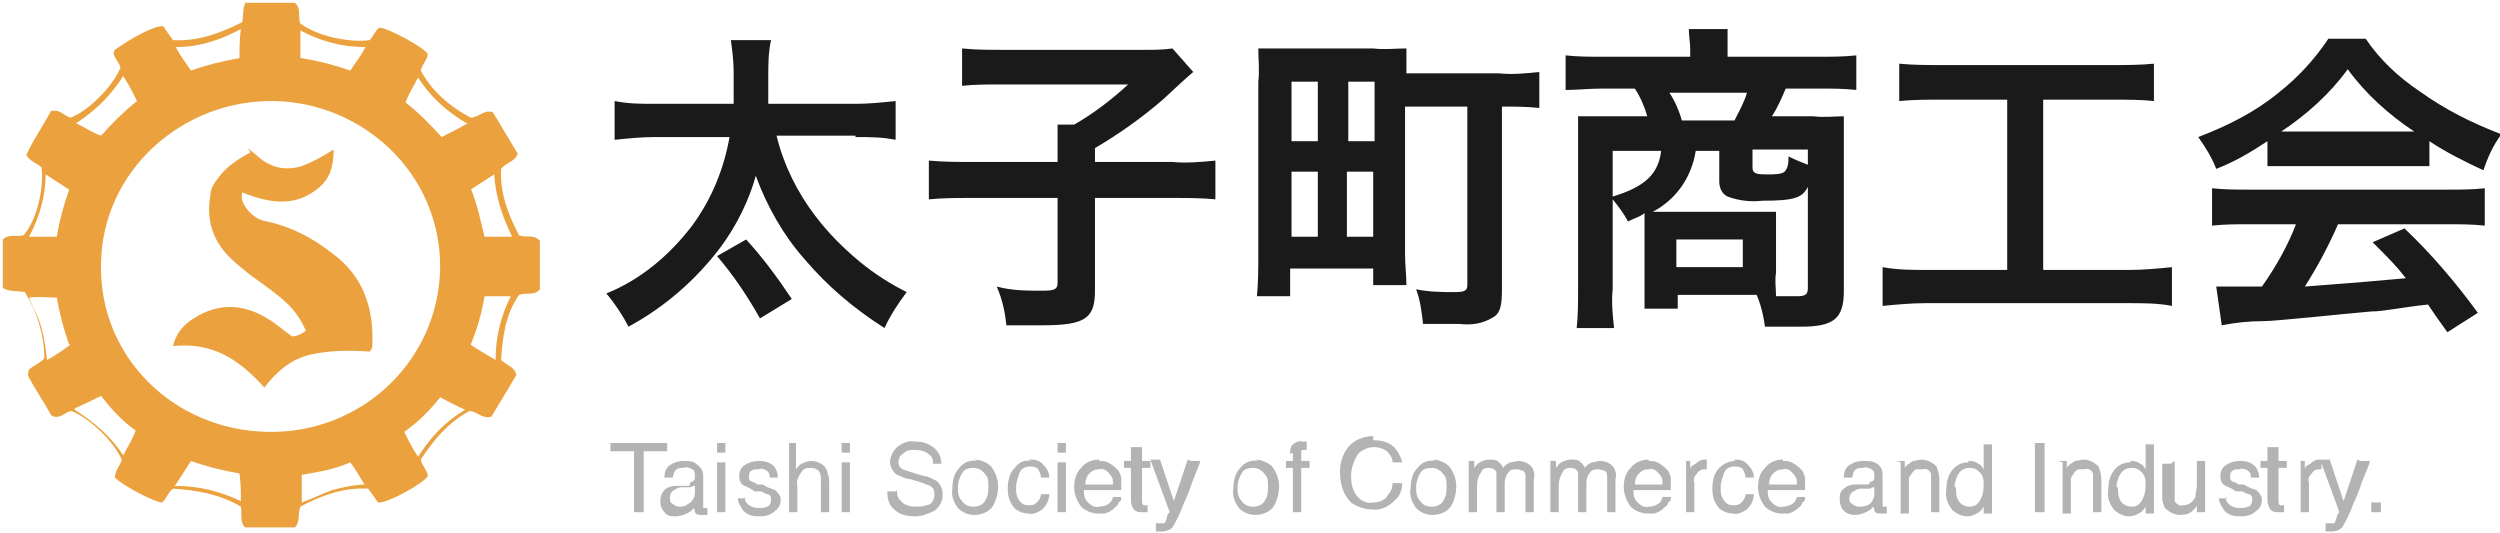 <?xml version="1.0" encoding="UTF-8"?>
<svg id="_レイヤー_1" data-name="レイヤー 1" xmlns="http://www.w3.org/2000/svg" version="1.1" viewBox="0 0 180.6 38.5">
  <defs>
    <style>
      .cls-1 {
        fill: #eba13d;
      }

      .cls-1, .cls-2, .cls-3 {
        stroke-width: 0px;
      }

      .cls-2 {
        fill: #b3b3b3;
      }

      .cls-3 {
        fill: #1a1a1a;
      }
    </style>
  </defs>
  <g>
    <path class="cls-1" d="M17.7.2h3.6c.5.4.2,1.1.4,1.5,1.2.9,3.5,1.4,5,1.2.3-.3.4-.7.7-.9.6,0,3.2,1.4,3.5,1.9,0,.4-.4.7-.5,1.2.8,1.5,2.1,2.6,3.6,3.4.6,0,.9-.6,1.6-.4.6,1,1.2,2,1.8,3-.2.6-.8.6-1.2,1.1-.1,1.7.5,3.3,1.3,4.8.5.2,1.1-.1,1.5.4v3.5c-.4.5-1,.2-1.5.4-1,1.4-1.2,3.1-1.3,4.7.4.4,1,.5,1.1,1.1-.6,1-1.2,2-1.8,3-.7.2-1-.4-1.6-.4-1.5.8-2.6,2.1-3.5,3.5.1.5.5.8.5,1.2-.4.6-3,2-3.6,1.9-.2-.3-.4-.6-.7-1-1.8-.1-3.4.5-4.9,1.3-.2.6,0,1.1-.4,1.5h-3.6c-.4-.4-.2-1-.3-1.5-1.5-.9-3.2-1.2-4.9-1.3-.4.3-.5.8-.8,1-.5,0-2.8-1.2-3.4-1.8,0-.5.4-.9.5-1.3-.6-1.3-2.2-2.9-3.6-3.5-.3,0-.5.2-.7.3-.2.1-.5.2-.8,0-.5-.9-1.1-1.8-1.6-2.7-.1-.2-.1-.4,0-.6.3-.3.7-.4,1.1-.8,0-1.7-.5-3.3-1.4-4.8-.6-.1-1.1,0-1.6-.3v-3.5c.4-.4,1-.2,1.5-.3.9-1,1.5-3.3,1.3-4.9-.3-.3-.8-.4-1.1-.9.5-1.1,1.2-2.1,1.8-3.2.2,0,.2,0,.3,0,.4,0,.7.4,1.1.5,1.3-.5,3-2.2,3.6-3.6,0-.2-.2-.4-.3-.6-.1-.2-.3-.4-.1-.7,1.1-.8,2.9-1.8,3.5-1.7.2.3.4.6.7,1,1.8.1,3.4-.5,5-1.3.1-.5,0-1.1.3-1.5ZM31.8,19.3c0-6.9-5.7-11.9-12-12-6.7-.1-12.4,5.1-12.5,11.7-.2,6.7,5.2,12.1,12.1,12.2,6.7.1,12.3-5.1,12.4-11.9ZM17.4,2.1c-1.5.8-3,1.3-4.7,1.3.3.6.7,1.1,1.1,1.7,1.1-.4,2.3-.7,3.5-.9,0-.7,0-1.3.1-2.1ZM33.7,8.9c-1.5-.9-2.6-1.9-3.5-3.3-.3.6-.7,1.2-.9,1.8.9.7,1.8,1.6,2.6,2.5.6-.3,1.2-.6,1.9-1ZM31.8,28.7c-.8,1-1.6,1.8-2.6,2.5.3.6.6,1.2,1,1.8.9-1.4,1.9-2.5,3.4-3.4-.7-.3-1.2-.6-1.8-.9ZM12.6,35.1c1.8,0,3.3.4,4.8,1.1,0-.7,0-1.3-.1-2-1.2-.2-2.4-.5-3.5-.9-.4.6-.7,1.1-1.1,1.7ZM35,21.4c-.2,1.2-.5,2.3-1,3.5.6.4,1.1.7,1.8,1.1,0-1.7.4-3.2,1.1-4.6h-2ZM21.8,4.2c1.2.2,2.4.5,3.5.9.4-.6.8-1.1,1.1-1.7-1.7,0-3.2-.4-4.7-1.2,0,.7,0,1.3,0,2ZM34,13.6c.5,1.2.7,2.3,1,3.5h2c-.7-1.4-1.2-2.9-1.3-4.5-.6.4-1.1.7-1.7,1.1ZM26.4,35.1c-.4-.6-.7-1.2-1.1-1.7-1.1.5-2.3.7-3.5.9,0,.7,0,1.3,0,2,.8-.3,1.4-.6,2.2-.9.8-.2,1.6-.4,2.5-.4ZM9.9,7.3c-.3-.6-.6-1.2-1-1.8-.9,1.4-2,2.5-3.4,3.4.6.3,1.2.7,1.8.9.8-.9,1.6-1.7,2.6-2.5ZM5,24.9c-.4-1.1-.7-2.3-.9-3.4-.7,0-1.3-.1-2,0,.3.8.7,1.4.9,2.2.2.7.3,1.5.4,2.3.6-.3,1.1-.7,1.7-1.1ZM5.4,29.6c1.4.9,2.6,1.9,3.5,3.3.3-.6.7-1.2.9-1.8-1-.7-1.8-1.6-2.5-2.5-.6.3-1.2.6-1.9.9ZM3.3,12.5c0,1.6-.4,3.1-1.2,4.6.7,0,1.4,0,2,0,.2-1.2.5-2.3.9-3.4-.6-.4-1.1-.7-1.7-1.1Z"/>
    <path class="cls-1" d="M17.9,10.7c.4.3.7.6,1.1.9.9.6,1.8.7,2.8.4.8-.3,1.5-.7,2.3-1.2,0,1.1-.2,2-1,2.7-1.7,1.5-3.6,1.2-5.6.4-.1.4,0,.7.2,1,.4.6.9,1,1.6,1.1,1.8.4,3.3,1.2,4.7,2.3,2.2,1.6,3,3.9,2.9,6.5,0,.2,0,.4-.2.6-1.4-.1-2.8-.1-4.2.2-1.4.3-2.5,1.2-3.4,2.4-1.8-2-3.7-3.3-6.6-3,.2-.9.8-1.6,1.5-2,1.7-1.1,3.5-1.1,5.3,0,.7.4,1.2.9,1.8,1.3.4,0,.7-.2,1-.4-.4-.9-.9-1.6-1.6-2.2-.8-.7-1.7-1.3-2.5-1.9-.5-.4-1-.8-1.4-1.2-1.3-1.3-1.7-2.8-1.4-4.5,0-.5.3-.9.6-1.3.6-.8,1.4-1.3,2.3-1.8Z"/>
  </g>
  <g id="_グループ_208" data-name="グループ 208">
    <path id="_パス_336" data-name="パス 336" class="cls-3" d="M61.8,9.9c1,0,1.9,0,2.9.2v-2.8c-1,.1-1.9.2-2.9.2h-6.3c0-.9,0-1.4,0-1.9,0-.9,0-1.8.2-2.7h-2.9c.1.8.2,1.5.2,2.3,0,1.1,0,1.5,0,2.3h-5.7c-1,0-1.9,0-2.9-.2v2.8c1-.1,1.9-.2,2.9-.2h5.4c-.4,2.3-1.3,4.5-2.7,6.4-1.6,2.1-3.7,3.9-6.2,4.9.6.7,1.2,1.6,1.6,2.4,2.6-1.4,4.9-3.4,6.7-5.8,1.1-1.5,2-3.3,2.5-5.1.8,2.2,2,4.3,3.5,6,1.7,2,3.6,3.6,5.8,5,.4-.9,1-1.8,1.6-2.6-1.2-.6-2.3-1.3-3.4-2.2-1.2-1-2.3-2.1-3.2-3.3-1.3-1.7-2.3-3.7-2.8-5.8h5.7ZM57.2,21.6c-1-1.5-2.1-3-3.3-4.3l-2.1,1.2c1.2,1.4,2.2,2.9,3.1,4.5l2.3-1.4ZM76.4,11.7h-6.1c-1.1,0-2.1,0-3.2-.1v2.8c1-.1,2.1-.1,3.1-.1h6.2v6.1c0,.5-.2.6-1.1.6-1.1,0-2.2,0-3.3-.3.4.9.6,1.8.7,2.8,1.7,0,2.1,0,2.6,0,3.1,0,3.8-.5,3.8-2.5v-6.7h5.6c1,0,2.1,0,3.1.1v-2.8c-1,.1-2.1.2-3.1.1h-5.6v-1c1.7-1,3.4-2.2,4.9-3.5q1.6-1.5,2.2-2l-1.5-1.7c-.7.1-1.3.1-2,.1h-10.4c-.9,0-1.8,0-2.8-.1v2.7c.9-.1,1.9-.1,2.8-.1h9.2c-1.2,1.1-2.5,2.1-3.9,2.9h-1.2c0,.5,0,1,0,1.7v1ZM101.6,7.7h4.4v12.9c0,.4-.2.5-.9.5-.9,0-1.8,0-2.8-.2.3.8.4,1.6.5,2.5.8,0,1.9,0,2.6,0,.9.1,1.7,0,2.5-.5.5-.3.6-.9.6-2V7.7c.9,0,1.8,0,2.7.1v-2.6c-1,.1-1.9.2-2.9.1h-6.7c0-.9,0-1.3,0-1.8-.8,0-1.6.1-2.4,0h-5.9c-.8,0-1.6,0-2.4,0,0,.8.1,1.6,0,2.4v12.4c0,1,0,2.1-.1,3.1h2.4v-2h6v1.2h2.4c0-.7-.1-1.5-.1-2.2V7.7ZM93.3,5.9h1.9v4.3h-1.9v-4.3ZM97.4,5.9h1.9v4.3h-1.9v-4.3ZM93.3,12.4h1.9v4.7h-1.9v-4.7ZM97.3,12.4h1.9v4.7h-1.9v-4.7ZM118.8,20.6c0,.6,0,1.2,0,1.7h2.4v-1h5.7c.3.7.5,1.5.6,2.3,1.4,0,2.3,0,2.6,0,2.4,0,3.1-.6,3.1-2.6v-10.6c0-.7,0-1.3,0-2-.7,0-1.4.1-2.2,0h-3c.4-.6.7-1.3,1-2h2.5c.9,0,1.7,0,2.6.1v-2.5c-.9.1-1.8.1-2.7.1h-6.6v-.6c0-.4,0-.8,0-1.2v-.2s-2.8,0-2.8,0c0,.5.1,1,.1,1.4v.6h-6.3c-.9,0-1.8,0-2.7-.1v2.5c.8,0,1.7-.1,2.6-.1h2.4c.4.6.7,1.3.9,2h-2.7c-.7,0-1.9,0-2.3,0,0,.7,0,1.3,0,2v10.5c0,.9,0,1.9-.1,2.8h2.7c-.1-.9-.2-1.9-.1-2.8v-6.5c.4.5.8,1,1.1,1.6.6-.3.8-.3,1.2-.6,0,.4,0,.7,0,1.1v3.9ZM124.2,10.9v2.2c0,.5.2.9.6,1.1.8.3,1.7.4,2.5.3,2.3,0,2.9-.2,3.3-1v7.3c0,.5-.2.6-.8.6s-.9,0-1.5,0c0-.6-.1-1.1,0-1.7v-2.7c0-.5,0-1.1,0-1.7-.6,0-1.3,0-1.9,0h-5.7c-.5,0-.7,0-1.3,0,1.7-.9,2.8-2.5,3.1-4.4h1.8ZM121.5,8.7c-.2-.7-.5-1.4-.9-2h5.6c-.2.7-.6,1.4-.9,2h-3.8ZM120,10.9c-.2,1.7-1.2,2.6-3.5,3.3v-3.3h3.5ZM130.6,11.9c-.5-.2-.8-.3-1.4-.6,0,.4,0,.7-.2,1-.1.2-.4.3-1.2.3s-1.2,0-1.2-.5v-1.3h4v1.1ZM121.1,17.3h4.8v2h-4.8v-2ZM145,7.2v12.3h-5.8c-1.1,0-2.1,0-3.2-.2v2.8c1-.1,2.1-.2,3.1-.2h14.7c1,0,2.1,0,3.1.2v-2.8c-1,.1-2.1.2-3.1.2h-6.2V7.2h5.1c1,0,2,0,2.9.1v-2.7c-1,.1-2,.1-3,.1h-12.4c-1,0-2,0-3-.1v2.7c1-.1,2-.1,3-.1h4.6ZM163.7,12c.7,0,1.3,0,2,0h7.7c.7,0,1.4,0,2.1,0v-1.8c1.2.8,2.6,1.5,3.9,2.1.3-.9.7-1.8,1.3-2.6-2.1-.8-4.1-1.8-5.9-3.1-1.5-1-2.9-2.3-3.9-3.8h-2.7c-1,1.5-2.2,2.8-3.6,3.9-1.7,1.4-3.7,2.4-5.8,3.2.5.7,1,1.5,1.3,2.3,1.3-.5,2.5-1.2,3.7-2v1.8ZM165.7,9.5c-.4,0-.6,0-.9,0,1.8-1.2,3.5-2.7,4.8-4.5,1.3,1.8,3,3.3,4.8,4.5-.4,0-.6,0-1,0h-7.6ZM165.9,16.1c-.6,1.6-1.5,3.2-2.5,4.6-1.2,0-1.9,0-2,0-.3,0-.7,0-1.3,0l.4,2.8c1-.2,2-.3,3-.3.9,0,5.5-.5,7.8-.7.9,0,2.2-.3,4.1-.5.4.6.6.9,1.4,2l2.2-1.4c-1.6-2.2-3.4-4.3-5.3-6.1l-2.3,1c1.3,1.3,1.7,1.7,2.4,2.6q-3.2.3-7.3.6c.9-1.4,1.7-2.9,2.4-4.5h7.9c.9,0,1.8,0,2.7.1v-2.7c-.9.1-1.8.1-2.7.1h-14.3c-.9,0-1.8,0-2.7-.1v2.7c.9-.1,1.8-.1,2.7-.1h3.5Z"/>
    <path id="_パス_337" data-name="パス 337" class="cls-2" d="M48.2,32v.6h-1.7v4.4h-.7v-4.4h-1.7v-.6h4.1ZM48.4,36c0,.2,0,.3.2.4.1.1.3.2.5.2.2,0,.4,0,.6-.2.3-.1.5-.5.5-.8v-.5c0,0-.2,0-.3.1-.1,0-.2,0-.3,0h-.4c-.2,0-.3.1-.5.2-.2.1-.3.3-.3.5ZM49.9,34.8c.1,0,.2,0,.3-.2,0,0,0-.2,0-.2,0-.2,0-.4-.2-.5-.2-.1-.4-.2-.6-.1-.3,0-.5,0-.7.3,0,.1-.1.3-.1.4h-.6c0-.4.1-.7.4-.9.3-.2.6-.3,1-.3.4,0,.7,0,1,.3.3.2.4.5.4.8v2.1c0,0,0,.1,0,.2,0,0,.1,0,.2,0,0,0,0,0,0,0,0,0,0,0,.1,0v.5c0,0-.1,0-.2,0,0,0-.1,0-.2,0-.2,0-.4,0-.5-.2,0-.1,0-.2-.1-.3-.1.2-.3.3-.5.4-.2.1-.5.2-.8.2-.3,0-.6,0-.8-.3-.2-.2-.3-.5-.3-.8,0-.3.1-.6.3-.8.2-.2.5-.3.8-.3h1ZM51.8,33.4h.6v3.6h-.6v-3.6ZM51.8,32h.6v.7h-.6v-.7ZM53.8,35.9c0,.2,0,.3.2.5.2.2.5.3.8.3.2,0,.4,0,.6-.1.2,0,.3-.3.3-.5,0-.1,0-.3-.2-.4-.2,0-.3-.1-.5-.2h-.5c-.2-.2-.5-.3-.7-.4-.3-.1-.4-.4-.4-.7,0-.3.1-.6.4-.8.3-.2.6-.3,1-.3.5,0,.9.1,1.2.5.1.2.2.4.2.7h-.6c0-.1,0-.3-.1-.4-.2-.2-.5-.3-.7-.2-.2,0-.4,0-.5.1-.1,0-.2.2-.2.4,0,.2,0,.3.2.4.1,0,.3.1.4.2h.4c.3.2.6.3.9.4.2.2.4.4.4.7,0,.3-.1.6-.4.8-.3.3-.7.4-1.1.4-.4,0-.8,0-1.2-.4-.2-.3-.4-.6-.4-.9h.6ZM56.9,32h.6v1.9c.1-.1.2-.3.4-.4.2-.1.5-.2.7-.2.4,0,.9.2,1.1.6.1.3.2.6.2.8v2.3h-.6v-2.3c0-.2,0-.4-.1-.6-.1-.2-.4-.3-.6-.3-.3,0-.5,0-.7.3-.2.3-.4.6-.3,1v1.9h-.6v-5ZM60.8,33.4h.6v3.6h-.6v-3.6ZM60.8,32h.6v.7h-.6v-.7ZM64.8,35.4c0,.2,0,.5.2.7.3.4.7.5,1.2.5.2,0,.5,0,.7-.1.4,0,.6-.4.6-.8,0-.2,0-.4-.3-.6-.3-.1-.5-.2-.8-.3l-.7-.2c-.3,0-.6-.2-.9-.3-.3-.2-.5-.6-.5-.9,0-.4.2-.8.5-1.1.4-.3.8-.5,1.3-.4.5,0,.9.1,1.3.4.4.3.6.7.6,1.2h-.6c0-.2,0-.4-.2-.6-.3-.3-.7-.4-1.1-.4-.3,0-.6,0-.9.3-.2.1-.3.4-.3.6,0,.2.1.4.3.5.3.1.6.2.9.3l.7.2c.3,0,.5.2.8.3.3.2.5.6.5,1,0,.5-.2.9-.6,1.2-.4.2-.9.4-1.4.4-.5,0-1.1-.1-1.5-.5-.4-.3-.5-.8-.5-1.3h.6ZM70.4,36.6c.3,0,.7-.2.8-.5.2-.3.2-.7.2-1,0-.3,0-.6-.2-.8-.2-.3-.5-.5-.9-.5-.3,0-.7.1-.8.4-.2.3-.3.7-.3,1,0,.3,0,.7.3,1,.2.3.5.4.8.4ZM70.4,33.2c.4,0,.9.2,1.2.5.3.4.5.9.5,1.4,0,.5-.1,1-.4,1.5-.3.4-.8.6-1.3.6-.5,0-.9-.2-1.2-.5-.3-.4-.5-.9-.4-1.4,0-.5.1-1.1.5-1.5.3-.4.8-.6,1.3-.5h0ZM74.3,33.2c.4,0,.7,0,1,.3.3.3.5.6.5,1h-.6c0-.2-.1-.4-.2-.6-.2-.2-.4-.2-.6-.2-.4,0-.7.2-.8.6-.1.3-.2.6-.2.9,0,.3,0,.6.2.9.2.3.4.4.7.4.2,0,.4,0,.6-.2.2-.2.3-.4.3-.6h.6c0,.4-.2.8-.5,1.1-.3.2-.7.4-1,.3-.4,0-.9-.2-1.1-.5-.3-.4-.4-.8-.4-1.3,0-.5.1-1.1.5-1.5.3-.4.7-.6,1.2-.5h0ZM76.4,33.4h.6v3.6h-.6v-3.6ZM76.4,32h.6v.7h-.6v-.7ZM79.4,33.3c.3,0,.5,0,.8.2.2.1.4.3.6.5.1.2.2.4.2.6,0,.3,0,.5,0,.8h-2.7c0,.3,0,.6.3.9.2.2.5.4.8.3.3,0,.6-.1.8-.3.1-.1.2-.3.2-.4h.6c0,.2,0,.3-.2.4,0,.2-.2.3-.3.4-.2.2-.4.3-.7.4-.2,0-.3,0-.5,0-.4,0-.9-.2-1.2-.5-.3-.4-.5-.9-.5-1.4,0-.5.1-1,.5-1.4.3-.4.8-.6,1.3-.6h0ZM80.4,34.9c0-.2,0-.4-.2-.6-.2-.3-.5-.5-.8-.4-.3,0-.5.1-.7.3-.2.2-.3.5-.3.8h2ZM81.9,32.3h.6v1h.6v.5h-.6v2.4c0,.1,0,.2.1.3,0,0,.2,0,.2,0h0s0,0,.1,0v.5c0,0-.1,0-.2,0,0,0-.2,0-.2,0-.2,0-.4,0-.6-.2-.1-.2-.2-.4-.2-.6v-2.4h-.5v-.5h.5v-1ZM86,33.3h.7c0,.2-.3.8-.6,1.6-.2.6-.4,1.1-.6,1.5-.2.6-.5,1.2-.8,1.7-.2.2-.5.3-.8.3,0,0-.1,0-.2,0,0,0-.1,0-.2,0v-.6c0,0,.2,0,.2,0,0,0,0,0,.1,0,0,0,.2,0,.3,0,0,0,0,0,.1-.1,0,0,0-.1.1-.3,0-.2.1-.3.2-.4l-1.4-3.8h.7l1,3,1-3ZM90.6,36.6c.3,0,.7-.2.8-.5.2-.3.2-.7.2-1,0-.3,0-.6-.2-.8-.2-.3-.5-.5-.9-.5-.3,0-.7.1-.8.4-.2.3-.3.7-.3,1,0,.3,0,.7.3,1,.2.3.5.4.8.4ZM90.7,33.2c.4,0,.9.2,1.2.5.3.4.5.9.5,1.4,0,.5-.1,1-.4,1.5-.3.4-.8.6-1.3.6-.5,0-.9-.2-1.2-.5-.3-.4-.5-.9-.4-1.4,0-.5.1-1.1.5-1.5.3-.4.8-.6,1.3-.5h0ZM93.2,32.8c0-.2,0-.4.1-.6.2-.2.5-.4.8-.3h.3v.6h-.1s0,0,0,0c-.2,0-.3,0-.3.1,0,.2,0,.5,0,.7h.6v.5h-.6v3.2h-.6v-3.2h-.5v-.5h.5v-.6ZM99.2,31.8c.5,0,1.1.1,1.5.5.3.3.5.7.6,1.1h-.7c0-.3-.2-.6-.4-.8-.3-.2-.6-.3-.9-.3-.5,0-.9.2-1.2.5-.3.5-.5,1-.5,1.6,0,.5.1,1,.4,1.4.3.4.8.6,1.2.5.5,0,.9-.2,1.1-.6.2-.2.3-.5.3-.8h.7c0,.5-.2,1-.6,1.3-.4.4-1,.7-1.6.6-.5,0-1.1-.2-1.5-.5-.6-.6-.8-1.4-.8-2.2,0-.7.2-1.3.6-1.8.4-.5,1.1-.8,1.8-.8h0ZM103.5,36.6c.3,0,.7-.2.8-.5.2-.3.2-.7.2-1,0-.3,0-.6-.2-.8-.2-.3-.5-.5-.9-.5-.3,0-.7.1-.8.4-.2.3-.3.7-.3,1,0,.3,0,.7.3,1,.2.3.5.4.8.4ZM103.5,33.2c.4,0,.9.2,1.2.5.3.4.5.9.5,1.4,0,.5-.1,1-.4,1.5-.3.4-.8.6-1.3.6-.5,0-.9-.2-1.2-.5-.3-.4-.5-.9-.4-1.4,0-.5.1-1.1.5-1.5.3-.4.8-.6,1.3-.5h0ZM105.9,33.3h.6v.5c.1-.1.2-.3.4-.4.2-.1.4-.2.7-.2.3,0,.5,0,.7.2.1.1.2.2.3.4.1-.2.3-.3.5-.4.2,0,.4-.1.6-.1.4,0,.8.2,1,.5.1.2.2.5.1.8v2.4h-.6v-2.5c0-.2,0-.4-.2-.5-.1,0-.3-.1-.4-.1-.2,0-.5,0-.6.2-.2.2-.3.5-.3.8v2.1h-.6v-2.4c0-.2,0-.4,0-.5-.1-.2-.3-.3-.5-.3-.2,0-.5,0-.6.3-.2.3-.3.6-.3,1v1.9h-.6v-3.7ZM111.8,33.3h.6v.5c.1-.1.2-.3.4-.4.2-.1.4-.2.7-.2.3,0,.5,0,.7.2.1.1.2.2.3.4.1-.2.3-.3.5-.4.2,0,.4-.1.6-.1.4,0,.8.2,1,.5.1.2.2.5.1.8v2.4h-.6v-2.5c0-.2,0-.4-.2-.5-.1,0-.3-.1-.4-.1-.2,0-.5,0-.6.2-.2.2-.3.5-.3.8v2.1h-.6v-2.4c0-.2,0-.4,0-.5-.1-.2-.3-.3-.5-.3-.2,0-.5,0-.6.3-.2.3-.3.6-.3,1v1.9h-.6v-3.7ZM119.1,33.3c.3,0,.5,0,.8.2.2.1.4.3.6.5.1.2.2.4.2.6,0,.3,0,.5,0,.8h-2.7c0,.3,0,.6.3.9.2.2.5.4.8.3.3,0,.6-.1.8-.3.1-.1.2-.3.2-.4h.6c0,.2,0,.3-.2.4,0,.2-.2.3-.3.4-.2.2-.4.3-.7.4-.2,0-.3,0-.5,0-.4,0-.9-.2-1.2-.5-.3-.4-.5-.9-.5-1.4,0-.5.1-1,.5-1.4.3-.4.8-.6,1.3-.6h0ZM120.1,34.9c0-.2,0-.4-.2-.6-.2-.3-.5-.5-.8-.4-.3,0-.5.1-.7.3-.2.2-.3.5-.3.8h2ZM121.5,33.3h.6v.6c0-.2.2-.3.4-.4.2-.2.4-.3.6-.3h.2v.7s0,0,0,0h0c-.3,0-.5,0-.7.3-.2.2-.3.4-.2.7v2.1h-.6v-3.7ZM125.2,33.2c.4,0,.7,0,1,.3.3.3.5.6.5,1h-.6c0-.2-.1-.4-.2-.6-.2-.2-.4-.2-.6-.2-.4,0-.7.2-.8.6-.1.3-.2.6-.2.9,0,.3,0,.6.2.9.2.3.4.4.7.4.2,0,.4,0,.6-.2.2-.2.3-.4.3-.6h.6c0,.4-.2.8-.5,1.1-.3.2-.7.4-1,.3-.4,0-.9-.2-1.1-.5-.3-.4-.4-.8-.4-1.3,0-.5.1-1.1.5-1.5.3-.3.7-.5,1.2-.5h0ZM128.8,33.3c.3,0,.5,0,.8.2.2.1.4.3.6.5.1.2.2.4.2.6,0,.3,0,.5,0,.8h-2.7c0,.3,0,.6.3.9.2.2.5.4.8.3.3,0,.6-.1.8-.3.1-.1.2-.3.2-.4h.6c0,.2,0,.3-.2.4,0,.2-.2.3-.3.4-.2.2-.4.3-.7.4-.2,0-.3,0-.5,0-.4,0-.9-.2-1.2-.5-.3-.4-.5-.9-.5-1.4,0-.5.1-1,.5-1.4.3-.4.8-.6,1.3-.6h0ZM129.8,34.9c0-.2,0-.4-.2-.6-.2-.3-.5-.5-.8-.4-.3,0-.5.1-.7.3-.2.2-.3.5-.3.8h2ZM133.6,36c0,.2,0,.3.2.4.1.1.3.2.5.2.2,0,.4,0,.6-.1.3-.1.5-.5.5-.8v-.5c0,0-.2,0-.3.1-.1,0-.2,0-.3,0h-.4c-.2,0-.3.1-.5.2-.2.1-.3.3-.3.5h0ZM135.1,34.8c.1,0,.2,0,.3-.2,0,0,0-.2,0-.2,0-.2,0-.4-.2-.5-.2-.1-.4-.2-.6-.1-.3,0-.5,0-.7.3,0,.1-.1.3-.1.4h-.6c0-.4.1-.7.4-.9.3-.2.6-.3,1-.3.4,0,.7,0,1,.2.3.2.4.5.4.8v2.1c0,0,0,.1,0,.2,0,0,.1,0,.2,0,0,0,0,0,0,0,0,0,0,0,.1,0v.5c0,0-.1,0-.2,0,0,0-.1,0-.2,0-.2,0-.4,0-.5-.2,0-.1,0-.2-.1-.3-.1.2-.3.3-.5.4-.2.1-.5.2-.8.2-.3,0-.6-.1-.8-.3-.2-.2-.3-.5-.3-.8,0-.3,0-.6.3-.8.2-.2.5-.3.8-.3h1ZM137,33.3h.6v.5c.1-.2.3-.3.6-.5.2,0,.4-.1.6-.1.4,0,.8.2,1.1.5.1.3.2.6.2.9v2.4h-.6v-2.3c0-.2,0-.4,0-.5-.1-.2-.3-.4-.6-.3-.1,0-.2,0-.4,0-.2,0-.3.2-.4.3,0,.1-.2.2-.2.4,0,.2,0,.4,0,.6v1.9h-.6v-3.7ZM141.3,35.2c0,.3,0,.7.2,1,.2.3.5.4.8.4.3,0,.5-.1.7-.4.2-.3.3-.7.3-1.1,0-.4,0-.7-.3-1-.2-.2-.4-.3-.7-.3-.3,0-.6.1-.8.4-.2.3-.3.7-.3,1h0ZM142.2,33.3c.2,0,.5,0,.7.2.1,0,.3.2.4.4v-1.8h.6v5h-.6v-.5c-.1.2-.3.4-.5.5-.2.1-.4.2-.7.2-.4,0-.8-.2-1.1-.5-.3-.4-.5-.9-.4-1.4,0-.5.1-1,.4-1.4.3-.4.7-.6,1.2-.6h0ZM147,32h.7v5h-.7v-5ZM148.7,33.3h.6v.5c.1-.2.3-.3.6-.5.2,0,.4-.1.6-.1.4,0,.8.2,1.1.5.1.3.2.6.2.9v2.4h-.6v-2.3c0-.2,0-.4,0-.5-.1-.2-.3-.4-.6-.3-.1,0-.2,0-.4,0-.2,0-.3.2-.4.3,0,.1-.2.2-.2.4,0,.2,0,.4,0,.6v1.9h-.6v-3.7ZM153,35.2c0,.3,0,.7.2,1,.2.3.5.4.8.4.3,0,.5-.1.7-.4.2-.3.3-.7.3-1.1,0-.4,0-.7-.3-1-.2-.2-.4-.3-.7-.3-.3,0-.6.1-.8.4-.2.3-.3.7-.3,1ZM153.9,33.3c.2,0,.5,0,.7.2.1,0,.3.2.4.4v-1.8h.6v5h-.6v-.5c-.1.2-.3.4-.5.5-.2.1-.4.2-.7.2-.4,0-.8-.2-1.1-.5-.3-.4-.5-.9-.4-1.4,0-.5.1-1,.4-1.4.3-.4.7-.6,1.2-.6h0ZM157.1,33.3v2.4c0,.2,0,.3,0,.5.1.2.4.4.6.3.4,0,.7-.2.9-.6,0-.3.1-.6.1-.8v-1.8h.6v3.7h-.6v-.5c0,.1-.2.3-.3.4-.2.2-.5.3-.9.3-.4,0-.8-.2-1.1-.5-.1-.2-.2-.5-.2-.7v-2.5h.6ZM160.8,35.9c0,.2,0,.3.2.5.2.2.5.3.8.3.2,0,.4,0,.6-.1.2,0,.3-.3.3-.5,0-.1,0-.3-.2-.4-.2,0-.3-.1-.5-.2h-.5c-.2-.2-.5-.3-.7-.4-.3-.1-.4-.4-.4-.7,0-.3.1-.6.4-.8.3-.2.6-.3,1-.3.5,0,.9.1,1.2.5.1.2.2.4.2.7h-.6c0-.1,0-.3-.1-.4-.2-.2-.5-.3-.7-.2-.2,0-.4,0-.5.1-.1,0-.2.2-.2.4,0,.2,0,.3.2.4.1,0,.3.1.4.2h.4c.3.2.6.3.9.4.2.2.4.4.4.7,0,.3-.1.6-.4.8-.3.3-.7.4-1.1.4-.4,0-.8,0-1.2-.4-.2-.3-.4-.6-.4-.9h.6ZM164,32.3h.6v1h.6v.5h-.6v2.4c0,.1,0,.2.1.3,0,0,.2,0,.2,0h0s0,0,.1,0v.5c0,0-.1,0-.2,0,0,0-.2,0-.2,0-.2,0-.4,0-.6-.2-.1-.2-.2-.4-.2-.6v-2.4h-.5v-.5h.5v-1ZM165.9,33.3h.6v.6c0-.2.2-.3.4-.4.2-.2.4-.3.6-.3h.2v.7s0,0,0,0h0c-.3,0-.5,0-.7.3-.2.2-.3.4-.2.7v2.1h-.6v-3.7ZM170.5,33.3h.7c0,.2-.3.8-.6,1.6-.2.6-.4,1.1-.6,1.5-.2.6-.5,1.2-.8,1.7-.2.2-.5.3-.8.3,0,0-.1,0-.2,0,0,0-.1,0-.2,0v-.6c0,0,.2,0,.2,0,0,0,0,0,.1,0,0,0,.2,0,.3,0,0,0,0,0,.1-.1,0,0,0-.1.1-.3,0-.2.1-.3.2-.4l-1.4-3.8h.7l1,3,1-3ZM171.3,36.3h.7v.7h-.7v-.7Z"/>
  </g>
</svg>